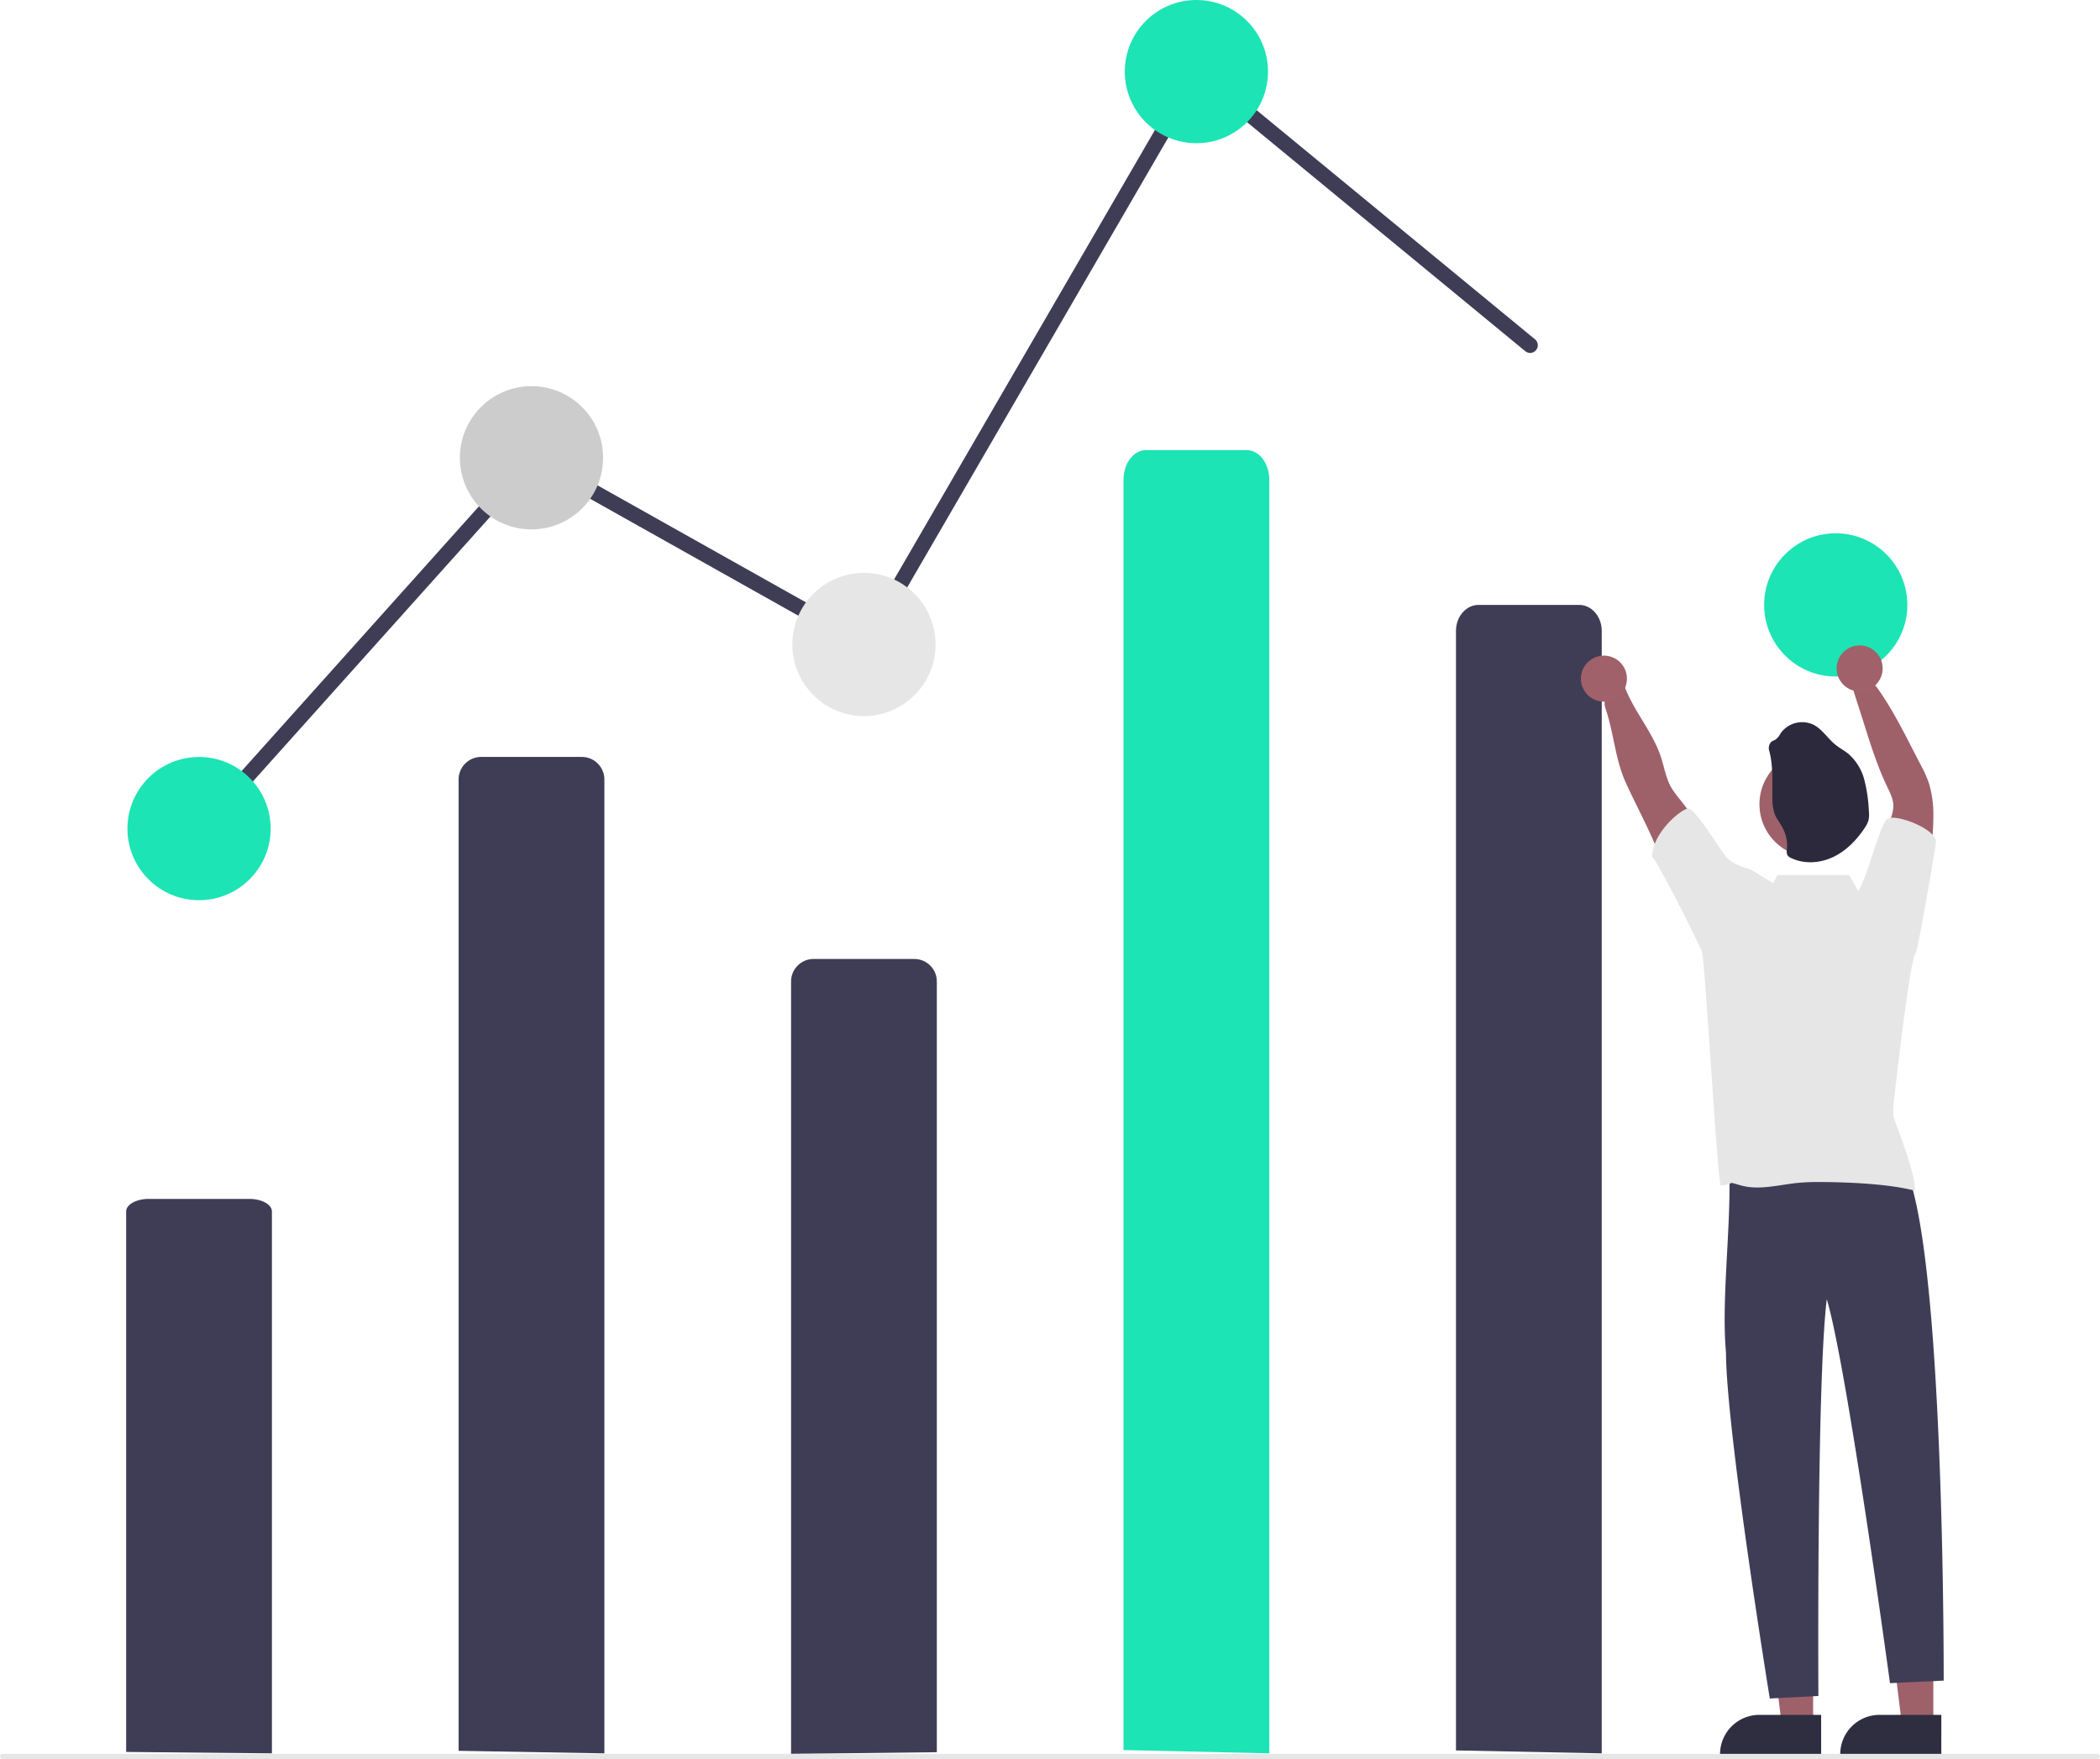 <svg xmlns="http://www.w3.org/2000/svg" width="821.168" height="687.802" data-name="Layer 1"><path fill="#9e616a" d="m755.994 674.556-12.26-.001-5.832-47.287h18.094l-.002 47.288z"/><path fill="#2f2e41" d="m759.12 686.44-39.53-.001v-.5a15.387 15.387 0 0 1 15.386-15.387h.001l24.144.001z"/><path fill="#9e616a" d="m708.994 674.556-12.26-.001-5.832-47.287h18.094l-.002 47.288z"/><path fill="#2f2e41" d="m712.12 686.44-39.53-.001v-.5a15.387 15.387 0 0 1 15.386-15.387h.001l24.144.001z"/><path fill="#3f3d56" d="M179.332 684.611v-379.81a8.82 8.82 0 0 1 8.82-8.82h39.36a8.82 8.82 0 0 1 8.82 8.82v380.8z" data-name="Path 1495"/><path fill="#3f3d56" d="M309.332 685.801v-302a8.82 8.82 0 0 1 8.82-8.82h39.36a8.82 8.82 0 0 1 8.82 8.82v301.35z" data-name="Path 1496"/><path fill="#3f3d56" d="M78.331 327a3 3 0 0 1-2.233-5.003l131.606-146.79 129.518 72.729L467.511 23.438l132.728 109.245a3 3 0 1 1-3.813 4.633L469.153 32.561l-129.71 223.503-130.483-73.27L80.566 326.001a2.991 2.991 0 0 1-2.235.998z"/><circle cx="77.832" cy="324" r="28" fill="#1de4b4" data-name="Ellipse 300"/><circle cx="207.832" cy="179" r="28" fill="#ccc" data-name="Ellipse 301"/><circle cx="337.832" cy="252" r="28" fill="#e6e6e6" data-name="Ellipse 302"/><circle cx="467.832" cy="28" r="28" fill="#1de4b4" data-name="Ellipse 303"/><circle cx="717.832" cy="236.535" r="28" fill="#1de4b4" data-name="Ellipse 304"/><path fill="#3f3d56" d="M707.932 454.656c10.48 1.262 37.279-8.298 38.731 6.246 13.794 40.605 13.385 196.257 13.385 196.257l-21 1s-16.781-123.675-24.716-150.133c-3.982 32.159-3.284 155.133-3.284 155.133l-19 1s-17.043-104.718-17.14-135.453c-2.072-22.514 3.008-55.876.834-77.64a83.218 83.218 0 0 0 32.19 3.59z" data-name="Path 1507"/><path fill="#3f3d56" d="M569.332 684.455V246.701c0-5.614 3.949-10.166 8.82-10.166h39.36c4.871 0 8.82 4.551 8.82 10.166v438.9z" data-name="Path 1513"/><path fill="#9e616a" d="M672.282 336.856a130.657 130.657 0 0 0-15.31-24.17 38.322 38.322 0 0 1-3.4-4.64c-2.15-3.73-2.79-8.11-4.15-12.19-3.8-11.44-13.28-20.63-15.59-32.46-.84-4.3-7.936 8.198-6.07 13.53 3.33 9.65 3.76 19.87 8 29.19s9.22 18.26 12.88 27.79c2.08 5.41 3.74 11 6.79 16s7.81 9.19 13.56 9.94a33.45 33.45 0 0 1 1.63-10.68c1.25-3.94 3.47-8.58 1.66-12.31z" data-name="Path 1508"/><path fill="#9e616a" d="M735.192 343.336a55.259 55.259 0 0 1 3.25-20.78c.92-2.55 2-5.14 1.91-7.85-.13-2.52-1.33-4.83-2.42-7.11-3.76-7.85-6.4-16.17-9-24.47l-5-15.65c-1.63-1.195 7.89-1.61 9.92 1.2 6.64 9.22 11.67 19.81 16.93 29.88a50.577 50.577 0 0 1 3.42 7.49 41.186 41.186 0 0 1 1.8 12.94c0 8.19-1.08 16.35-2.2 24.47-.71 5.09-1.64 10.63-5.49 14-4-5.12-8.02-10.12-13.12-14.12z" data-name="Path 1509"/><circle cx="708.752" cy="314.484" r="20.75" fill="#9e616a" data-name="Ellipse 307"/><path fill="#2d293d" d="M691.884 293.782a3.602 3.602 0 0 1 .76-3.723c.518-.409 1.206-.561 1.761-.95a7.602 7.602 0 0 0 1.9-2.404 10.315 10.315 0 0 1 12.909-3.276c3.429 1.794 5.5 5.388 8.549 7.808 1.548 1.254 3.344 2.184 4.902 3.438a20.146 20.146 0 0 1 6.354 10.278 58.31 58.31 0 0 1 1.762 12.125 10.905 10.905 0 0 1-.142 3.686 10.317 10.317 0 0 1-1.396 2.85c-3.135 4.749-7.266 9.062-12.444 11.513s-11.475 2.85-16.58.285a2.85 2.85 0 0 1-1.273-1.017 3.658 3.658 0 0 1-.199-2.194 15.018 15.018 0 0 0-1.653-8.406c-.95-1.9-2.375-3.534-3.135-5.5a19.16 19.16 0 0 1-.893-6.82c-.09-5.98.316-11.936-1.182-17.693z" data-name="Path 1512"/><path fill="#3f3d56" d="M49.331 685.05V473.709c0-2.71 3.949-4.908 8.82-4.908h39.36c4.871 0 8.82 2.2 8.82 4.908v211.892z" data-name="Path 1514"/><path fill="#e6e6e6" d="M820.169 687.802H1a1 1 0 1 1 0-2h819.168a1 1 0 0 1 0 2z" data-name="Path 944"/><path fill="#1de4b4" d="M439.331 684.306v-496.77c0-6.371 3.949-11.536 8.82-11.536h39.36c4.871 0 8.82 5.165 8.82 11.536v498.065z" data-name="Path 1515"/><circle cx="627.182" cy="265.366" r="9" fill="#a0616a"/><circle cx="727.182" cy="261.366" r="9" fill="#a0616a"/><path fill="#e6e6e6" d="M749.052 372.776c.878-.804 8.038-42.674 7.996-43.617-.11-5.159-15.85-11.05-19-9-2.972 1.934-8.147 24.124-11.477 28.165l-3.523-6.165h-28l-1.697 3.151c-3.674-2.213-6.98-4.254-8.158-4.929a5.3 5.3 0 0 0-1.311-.645 20.31 20.31 0 0 1-8-3.76c-2.3-1.77-12.974-20.307-15.834-19.817-3.23.54-14.125 9.96-14 19 1.371-.03 19.214 35.647 19.464 36.977 1.37 5.62 5.894 87.58 7.354 91.4 6.726-.65 1.416-1.81 7.926 0 7.01 1.95 14.41-.16 21.64-.94a83.114 83.114 0 0 1 9.06-.4c11 .05 26.7.66 37.35 3.39.06-6.98-6.07-22.08-8.34-28.67a19.248 19.248 0 0 1 .03-5.94c.29-2.41 6.146-55.535 8.52-58.2z"/></svg>